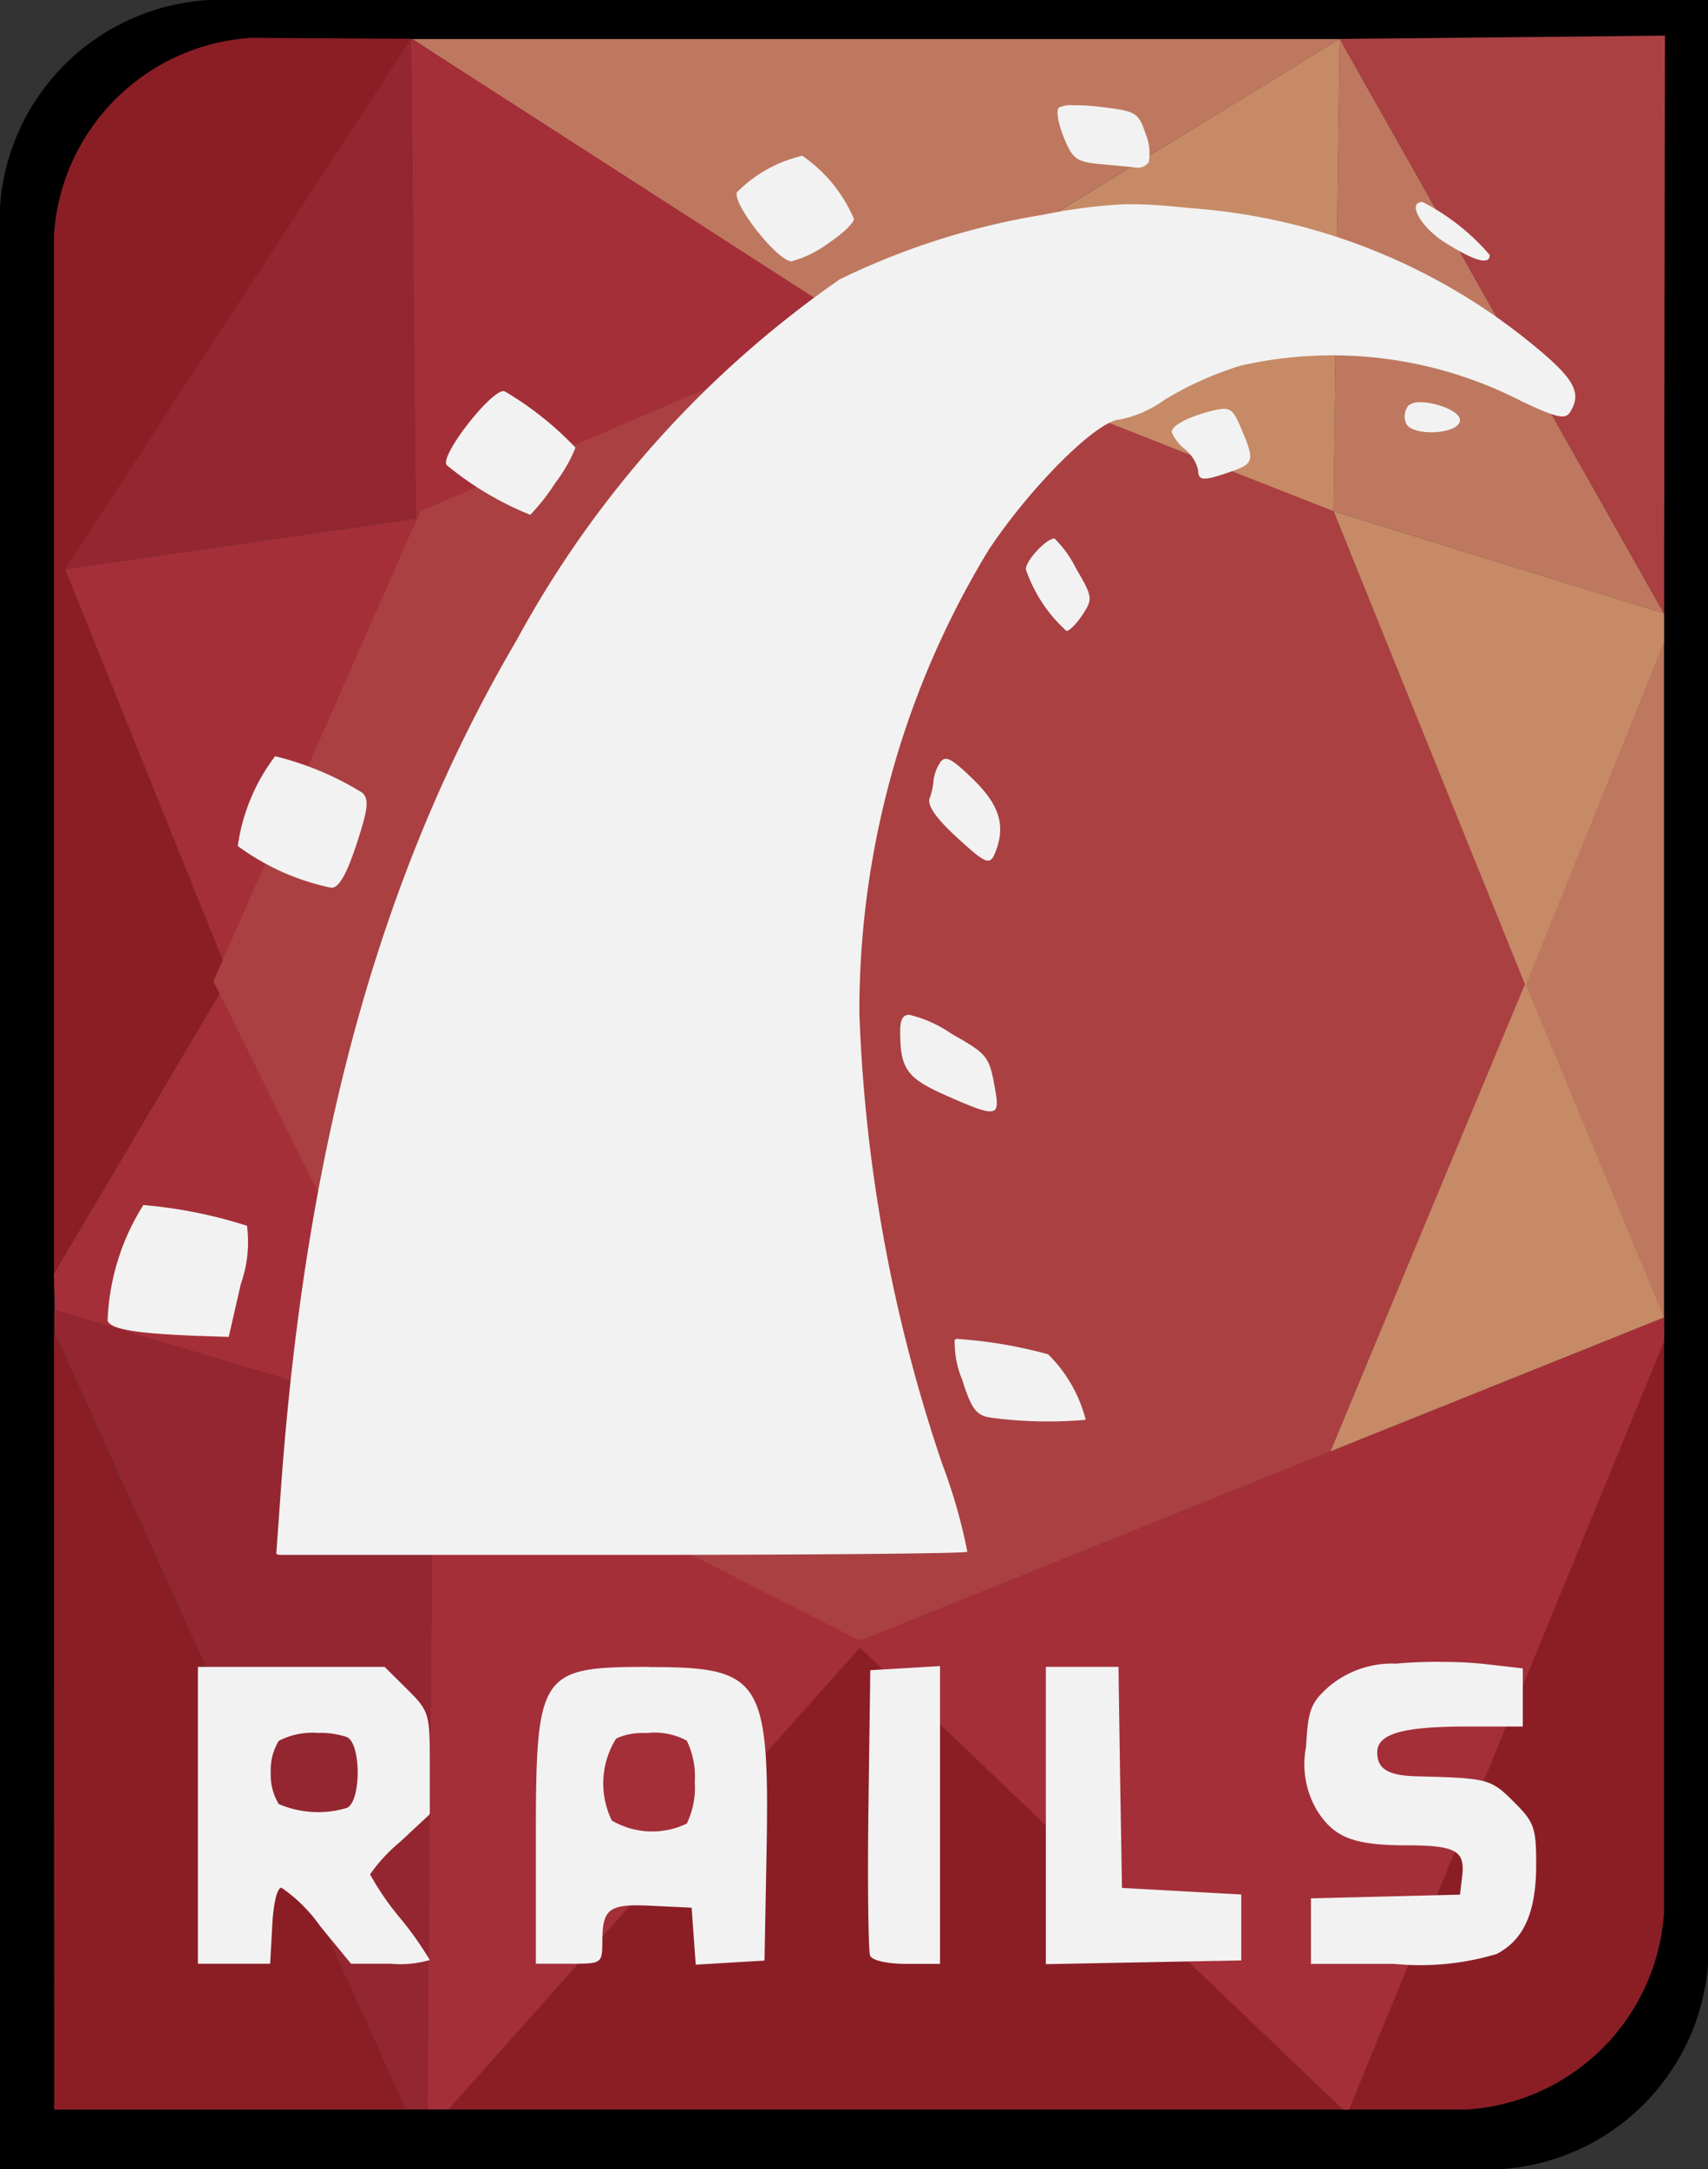 <svg xmlns="http://www.w3.org/2000/svg" width="35.764" height="45.398" viewBox="0 0 35.764 45.398">
  <rect x="0" y="0" width="35.764" height="45.398" fill="#333333" stroke="none"/>
  <g id="g14301" transform="translate(0)">
    <g id="g14292" transform="translate(0 0)">
      <path id="rect13917-4-2" d="M-457.605,1252.36a4.651,4.651,0,0,0-4.381,4.325v41.073H-430.6a4.655,4.655,0,0,0,4.381-4.329V1252.36Zm.89.813h29.573v39.2a4.417,4.417,0,0,1-4.131,4.131h-29.573v-39.2A4.417,4.417,0,0,1-456.715,1253.172Z" transform="translate(461.986 -1252.36)"/>
      <path id="path14091-9" d="M-449.631,1258.11a4.421,4.421,0,0,0-4.136,4.131v21.732l3.676-6.212-3.439-8.529,7.237-11.1-3.338-.021Zm-4.136,27.084.006,16.274h7.361l-7.367-16.275h0Zm33.713.185-6.6,16.087h2.466a4.417,4.417,0,0,0,4.131-4.131v-11.955h0Zm-16.839,6.417-8.619,9.67,18.742,0-10.123-9.672h0Z" transform="translate(454.897 -1257.319)" fill="#8b1e25"/>
      <path id="path14232" d="M-446.313,1258.24l.1,10.045-7.343,1.057,3.4,8.432,4.028-9.535,10.043-3.852Zm-3.916,19.829-3.564,6.023.022.765,7.915,2.352-.118,14.367h.443l8.617-9.664,10.12,9.671.12,0,6.6-16.086V1285l-16.838,6.759-8.941-4.554-4.373-9.138h0Z" transform="translate(454.92 -1257.431)" fill="#a42f38"/>
      <path id="path14234-3" d="M-446.279,1258.22l-7.247,11.106,7.349-1.06Zm-7.472,26.6v.469h0l7.36,16.268.457,0,.114-14.369-7.927-2.369Z" transform="translate(454.887 -1257.414)" fill="#932630"/>
      <path id="path14278" d="M-316.674,1278.082l-3.991-9.9-9.835-3.785,9.965-6.1-.132,9.88,6.923,2.143,0,.606-2.86,7.155,2.861,6.97-6.989,2.805Z" transform="translate(348.588 -1257.481)" fill="#c68a66"/>
      <path id="path14280" d="M-389.725,1264.367l9.952-6.083-19.414,0,9.462,6.088Zm9.819,3.792,6.924,2.147-6.791-12.026Zm6.921,2.751-2.889,7.167,2.889,6.96Z" transform="translate(407.826 -1257.465)" fill="#be785f"/>
      <path id="path14282" d="M-399.107,1257.78l-6.81.069,6.79,12.026.02-12.1Zm-16.913,6.031-9.148,3.921-4.333,9.836,4.593,9.245,8.941,4.556,9.853-3.959,4.075-9.778-4.007-9.9Z" transform="translate(433.97 -1257.034)" fill="#aa4042"/>
    </g>
    <path id="rect14031" d="M-801.681,1133.307a.59.59,0,0,0-.3.052c-.056.059-.007.338.107.619.186.457.265.516.782.563.318.029.653.06.744.073a.277.277,0,0,0,.254-.116,1.06,1.06,0,0,0-.069-.6c-.144-.434-.2-.469-.933-.555A4.589,4.589,0,0,0-801.681,1133.307Zm-5.666,1.058a2.816,2.816,0,0,0-1.371.765c-.094.245.855,1.444,1.144,1.444a2.321,2.321,0,0,0,.752-.365c.3-.2.555-.434.555-.524A3.081,3.081,0,0,0-807.347,1134.365Zm12.987.967c-.333,0-.041.528.473.851.62.39.933.475.933.258A4.67,4.67,0,0,0-794.36,1135.332Zm-6.238.047a11.161,11.161,0,0,0-1.7.219,15.314,15.314,0,0,0-4.269,1.354,21.928,21.928,0,0,0-6.758,7.541c-2.859,4.869-4.431,10.557-4.948,17.871l-.09,1.26a.406.406,0,0,0,.056.021h7.145c3.963,0,7.234-.029,7.27-.065a11.46,11.46,0,0,0-.524-1.831,32.93,32.93,0,0,1-1.737-9.432,18.549,18.549,0,0,1,2.717-9.72c.894-1.338,2.279-2.709,2.743-2.713a2.421,2.421,0,0,0,.937-.417,7.125,7.125,0,0,1,1.582-.709,8.654,8.654,0,0,1,5.894.748c.722.34.908.382,1.006.228.251-.394.1-.686-.688-1.341a12.724,12.724,0,0,0-7.252-2.932c-.491-.049-.848-.079-1.178-.082C-800.464,1135.378-800.531,1135.378-800.6,1135.38Zm-13.026,3.912c-.31.057-1.342,1.392-1.165,1.552a6.667,6.667,0,0,0,1.745,1.036,4.528,4.528,0,0,0,.529-.675,3.131,3.131,0,0,0,.417-.731,6.79,6.79,0,0,0-1.475-1.174.072.072,0,0,0-.052-.009Zm19.221.232a.373.373,0,0,0-.254.069.374.374,0,0,0-.052.365c.113.294,1.131.24,1.131-.06C-793.577,1139.711-794.072,1139.524-794.4,1139.524Zm-4.123.138a1.093,1.093,0,0,0-.215.034c-.5.12-.873.311-.873.451a.893.893,0,0,0,.279.361.81.81,0,0,1,.275.438c0,.225.109.231.675.034.5-.173.511-.231.232-.894C-798.287,1139.763-798.354,1139.659-798.526,1139.661Zm-3.542,2.713c-.171,0-.6.459-.6.645a3.075,3.075,0,0,0,.851,1.29c.064,0,.215-.155.34-.344.214-.326.207-.375-.142-.967A2.268,2.268,0,0,0-802.068,1142.374Zm-16.319,4.557a4.017,4.017,0,0,0-.782,1.879,5.007,5.007,0,0,0,1.956.873c.156.009.316-.262.529-.907.247-.75.267-.951.12-1.083A6.34,6.34,0,0,0-818.387,1146.931Zm14.019.056a.168.168,0,0,0-.1.086.872.872,0,0,0-.133.365,1.323,1.323,0,0,1-.082.374c-.053.138.13.409.52.77.675.624.745.65.864.34.211-.547.075-.977-.477-1.513-.289-.281-.443-.406-.546-.421A.121.121,0,0,0-804.368,1146.987Zm-.731,5.356c-.157-.006-.2.115-.2.357,0,.773.142.967.946,1.324,1.055.468,1.143.463,1.049-.082-.128-.735-.151-.767-.916-1.2A2.632,2.632,0,0,0-805.1,1152.344Zm-16.048,3.981a4.864,4.864,0,0,0-.748,2.42c.07.181.587.268,1.9.318l.636.021.254-1.109a2.628,2.628,0,0,0,.129-1.217,9.877,9.877,0,0,0-2.175-.434Zm17.067,2.8a.136.136,0,0,0-.077.017,2.007,2.007,0,0,0,.155.834c.2.634.3.756.615.8a9.038,9.038,0,0,0,1.973.043,2.953,2.953,0,0,0-.787-1.371A9.625,9.625,0,0,0-804.08,1159.127Zm10.107,6.758c-.33,0-.671.012-.941.039a2.055,2.055,0,0,0-1.41.482c-.378.337-.433.48-.477,1.26a1.894,1.894,0,0,0,.232,1.333c.355.563.763.724,1.857.727,1.039,0,1.242.109,1.182.632l-.047.4-1.56.039-1.561.039v1.371h1.741a5.592,5.592,0,0,0,2.145-.206c.572-.295.83-.873.83-1.87,0-.782-.039-.888-.473-1.32-.478-.476-.539-.492-2.025-.529-.6-.015-.83-.153-.83-.5,0-.389.524-.542,1.879-.542h1.169v-1.217l-.834-.095A8.169,8.169,0,0,0-793.973,1165.885Zm-10.494.09-.727.043-.731.043-.039,2.9c-.021,1.593,0,2.973.034,3.07s.327.176.765.176h.7v-6.229Zm-15.537.017v6.212h1.513l.043-.791c.025-.47.1-.8.193-.8a3.189,3.189,0,0,1,.808.8l.649.791h.825a2.254,2.254,0,0,0,.825-.077,7.036,7.036,0,0,0-.628-.886,5.756,5.756,0,0,1-.623-.907,3.423,3.423,0,0,1,.623-.675l.619-.576c0-.007.006-.014.009-.021v-1.058c0-1.038-.017-1.09-.473-1.543l-.473-.469H-820Zm9.449,0c-2.308,0-2.373.108-2.373,3.65v2.562h.692c.69,0,.694,0,.7-.447,0-.717.134-.812,1.049-.765l.821.039.043.6.043.593.718-.043.722-.043.043-2.278C-808.033,1166.249-808.2,1165.988-810.554,1165.993Zm8.306,0v6.221l2.046-.039,2.046-.039v-1.38l-1.247-.069-1.251-.069-.039-2.313-.034-2.313h-1.522Zm-15.21,1.38a1.782,1.782,0,0,1,.568.086c.31.118.31,1.369,0,1.487a2.1,2.1,0,0,1-1.419-.082,1.157,1.157,0,0,1-.168-.662,1.158,1.158,0,0,1,.168-.662A1.538,1.538,0,0,1-817.459,1167.373Zm6.9,0a1.423,1.423,0,0,1,.791.163,1.719,1.719,0,0,1,.168.868,1.719,1.719,0,0,1-.168.868,1.672,1.672,0,0,1-1.569-.064,1.77,1.77,0,0,1,.09-1.715,1.265,1.265,0,0,1,.542-.116c.048,0,.1,0,.146,0Z" transform="translate(824.148 -1131.105)" fill="#f2f2f2"/>
  </g>
</svg>
